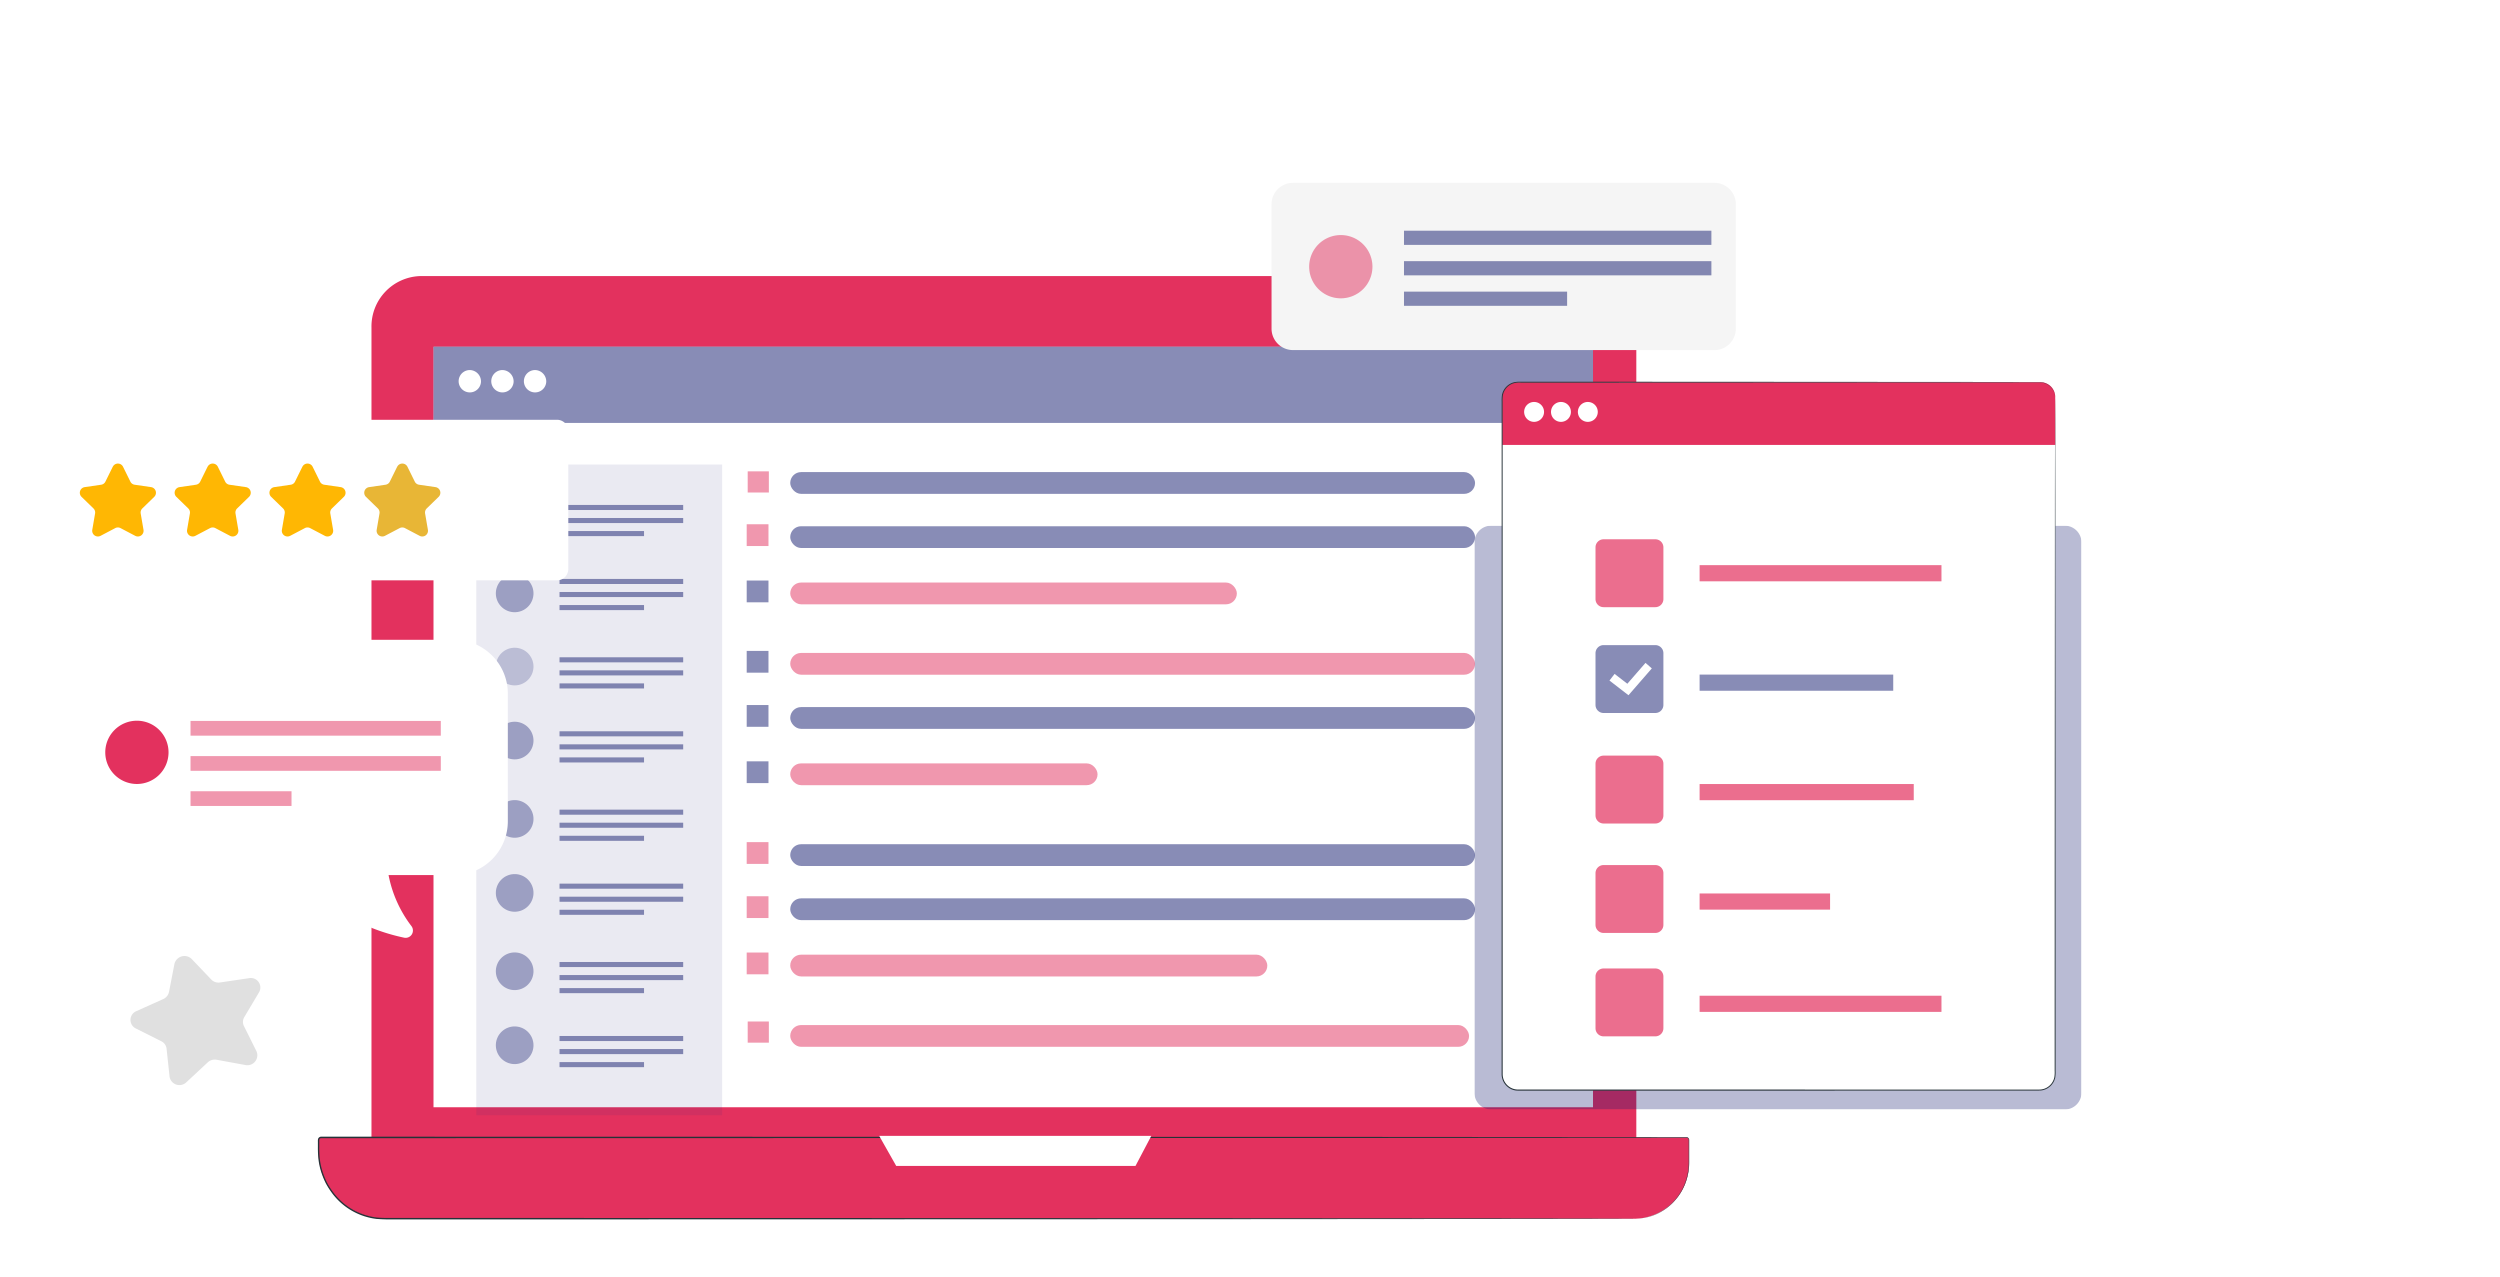<svg xmlns="http://www.w3.org/2000/svg" width="482.081" height="246.309"><defs><clipPath id="a"><path data-name="Rectangle 61985" fill="none" d="M0 0h380.593v246.309H0z"/></clipPath><clipPath id="b"><path data-name="Rectangle 61991" fill="none" d="M0 0h271.225v175.529H0z"/></clipPath><clipPath id="c"><path data-name="Rectangle 61990" fill="none" d="M0 0h117.057v112.58H0z"/></clipPath><clipPath id="f"><path data-name="Rectangle 65279" fill="#131b6e" d="M0 0h7.255v7.255H0z"/></clipPath><clipPath id="g"><path data-name="Rectangle 65279" fill="#fff" d="M0 0h7.255v7.255H0z"/></clipPath><filter id="d" x="135.818" y="-47.135" width="414.057" height="409.579" filterUnits="userSpaceOnUse"><feOffset/><feGaussianBlur stdDeviation="49.5" result="blur"/><feFlood flood-opacity=".161"/><feComposite operator="in" in2="blur"/><feComposite in="SourceGraphic"/></filter><filter id="e" x="82.838" y="80.58" width="65.411" height="143.48" filterUnits="userSpaceOnUse"><feOffset/><feGaussianBlur stdDeviation="3" result="blur-2"/><feFlood flood-opacity=".161"/><feComposite operator="in" in2="blur-2"/><feComposite in="SourceGraphic"/></filter><filter id="h" x="0" y="71.942" width="118.582" height="48.957" filterUnits="userSpaceOnUse"><feOffset/><feGaussianBlur stdDeviation="3" result="blur-3"/><feFlood flood-opacity=".161"/><feComposite operator="in" in2="blur-3"/><feComposite in="SourceGraphic"/></filter><filter id="i" x="6.999" y="118.866" width="95.424" height="66.477" filterUnits="userSpaceOnUse"><feOffset/><feGaussianBlur stdDeviation="1.5" result="blur-4"/><feFlood flood-opacity=".161"/><feComposite operator="in" in2="blur-4"/><feComposite in="SourceGraphic"/></filter></defs><g data-name="Let's Explore How to manage feedback in antrika image"><g data-name="Group 177174"><g data-name="Group 177170"><g data-name="Group 177167"><g data-name="Antrika will work image"><g data-name="Group 170318"><g data-name="Group 170319"><g data-name="Group 170296"><g data-name="Group 170295" clip-path="url(#a)" transform="translate(11.365)"><path data-name="Path 262995" d="m25.607 184.933 3.771 3.957a1.931 1.931 0 0 0 1.683.562l5.6-.827a1.83 1.83 0 0 1 1.92 2.732l-2.835 4.767a1.8 1.8 0 0 0-.075 1.729l2.418 4.854a1.92 1.92 0 0 1-2.15 2.662l-5.523-1.012a2.017 2.017 0 0 0-1.73.506l-4.108 3.827a1.92 1.92 0 0 1-3.245-1.083l-.579-5.392a1.8 1.8 0 0 0-.995-1.415l-4.96-2.493a1.83 1.83 0 0 1 .144-3.331l5.165-2.322a1.933 1.933 0 0 0 1.116-1.381l1.044-5.365a1.978 1.978 0 0 1 3.334-.975" fill="#e0e0e0"/></g></g><g data-name="Group 170298"><g data-name="Group 170297" clip-path="url(#a)" transform="translate(11.365)"><path data-name="Path 262996" d="M291.133 232.281H73.305a13.31 13.31 0 0 1-13.037-13.567V63.134a9.709 9.709 0 0 1 9.51-9.9h225.405a9.175 9.175 0 0 1 8.987 9.352v156.128a13.31 13.31 0 0 1-13.037 13.567" fill="#e3315e"/><path data-name="Path 262997" d="M303.915 235.006H62.672a12.867 12.867 0 0 1-12.6-13.116v-2.044a.5.5 0 0 1 .485-.506H313.83a.5.5 0 0 1 .486.506v4.335a10.621 10.621 0 0 1-10.4 10.826" fill="#e3315e"/><path data-name="Path 262998" d="M303.915 235.006s.12-.011.356-.026a7.994 7.994 0 0 0 1.052-.1 9.6 9.6 0 0 0 3.882-1.424 10.021 10.021 0 0 0 2.353-2 10.83 10.83 0 0 0 1.956-3.22 11.548 11.548 0 0 0 .758-4.367v-3.777c0-.223.02-.441-.139-.578-.14-.154-.358-.118-.577-.12l-58.754.044-193.84.041H50.577a.366.366 0 0 0-.162.029.362.362 0 0 0-.2.241 2.883 2.883 0 0 0-.012.42v.914c-.011.612.015 1.214.049 1.813a12.916 12.916 0 0 0 .742 3.5 14.36 14.36 0 0 0 .7 1.641 14.142 14.142 0 0 0 .931 1.508 12.26 12.26 0 0 0 8.63 5.226c1.126.113 2.274.09 3.419.09h20.337l51.467.008 87.146.031 58.751.044 15.973.027 4.154.014c.936 0 1.415.014 1.415.014s-.48.01-1.415.014l-4.154.014-15.973.026-58.751.045-87.146.03-51.467.008H64.673a34.374 34.374 0 0 1-3.449-.092 12.523 12.523 0 0 1-8.816-5.338 14.45 14.45 0 0 1-.951-1.54 14.7 14.7 0 0 1-.715-1.676 13.207 13.207 0 0 1-.758-3.58 24.552 24.552 0 0 1-.05-1.835v-.914a2.619 2.619 0 0 1 .021-.491.641.641 0 0 1 .355-.427.629.629 0 0 1 .268-.053h10.38l193.84.041 58.754.044h.329a.532.532 0 0 1 .319.149.56.56 0 0 1 .163.318 3.287 3.287 0 0 1 .007.339v3.777a11.635 11.635 0 0 1-.776 4.4 10.885 10.885 0 0 1-1.98 3.235 10.029 10.029 0 0 1-2.375 2 9.537 9.537 0 0 1-3.905 1.4 7.561 7.561 0 0 1-1.056.085c-.236.01-.356.011-.356.011" fill="#263238"/><path data-name="Path 262999" d="m158.175 219.038 3.279 5.79h46.141l3.045-5.79z" fill="#fff"/><path data-name="Rectangle 61986" fill="#fff" d="M72.228 66.852h223.59v146.662H72.228z"/><path data-name="Path 274817" d="M72.228 66.852h223.59v14.7H72.228z" fill="#131b6e" opacity=".5"/><path data-name="Path 263000" d="M81.386 73.595a2.156 2.156 0 1 1-2.155-2.237 2.2 2.2 0 0 1 2.155 2.237" fill="#fff"/><path data-name="Path 263001" d="M87.678 73.595a2.156 2.156 0 1 1-2.155-2.237 2.2 2.2 0 0 1 2.155 2.237" fill="#fff"/><path data-name="Path 263002" d="M93.97 73.595a2.156 2.156 0 1 1-2.155-2.237 2.2 2.2 0 0 1 2.155 2.237" fill="#fff"/></g></g><g data-name="Group 170883"><g data-name="Group 170302" transform="translate(210.856 63.422)" clip-path="url(#b)"><g data-name="Group 170301" opacity=".3"><g data-name="Group 170300"><g data-name="Group 170299" clip-path="url(#c)" transform="translate(73.461 37.943)"><g transform="translate(-284.32 -101.36)" filter="url(#d)"><path data-name="Path 263007" d="M398.144 213.942H287.551a3.232 3.232 0 0 1-3.232-3.232V104.595a3.232 3.232 0 0 1 3.232-3.232h110.593a3.232 3.232 0 0 1 3.232 3.232V210.71a3.232 3.232 0 0 1-3.232 3.232" fill="#131b6e"/></g></g></g></g></g><path data-name="Path 263008" d="M396.315 76.775v130.372a3.069 3.069 0 0 1-3.07 3.07H292.737a3.069 3.069 0 0 1-3.07-3.07V76.775a3.069 3.069 0 0 1 3.07-3.069h100.509a3.069 3.069 0 0 1 3.07 3.069" fill="#fff"/><path data-name="Path 263009" d="M396.315 85.801H289.667v-9.084a3.011 3.011 0 0 1 3.011-3.011h100.833a2.8 2.8 0 0 1 2.8 2.8z" fill="#e3315e"/><path data-name="Path 263010" d="M396.315 76.775s-.009-.1-.021-.312a3.363 3.363 0 0 0-.237-.893 3.118 3.118 0 0 0-.923-1.192 3.085 3.085 0 0 0-1.956-.652l-14.015.019-51.547.033-17.08.007H293.217a4.768 4.768 0 0 0-1.17.083 2.98 2.98 0 0 0-2.253 2.432 8.751 8.751 0 0 0-.04 1.2v36.015c0 28.773.005 60.407.008 93.612a3.047 3.047 0 0 0 .368 1.44 2.986 2.986 0 0 0 1.02 1.078 2.893 2.893 0 0 0 1.411.449c.5.017 1.03 0 1.543.008H336.376l45.153.006h10.655c.434-.005.884.013 1.3-.012a2.907 2.907 0 0 0 1.2-.368 3 3 0 0 0 1.454-1.969 6.018 6.018 0 0 0 .067-1.27v-3.854q0-10.224.005-19.832c0-12.8.009-24.716.013-35.6l.033-51.543.02-14.014c0-1.6.008-2.822.01-3.644s.011-1.242.011-1.242.007.421.011 1.242.006 2.044.01 3.644c0 3.205.011 7.93.02 14.014l.033 51.543c0 10.882.008 22.8.013 35.6q0 9.6.005 19.832v3.854a6.123 6.123 0 0 1-.071 1.309 3.188 3.188 0 0 1-1.545 2.094 3.09 3.09 0 0 1-1.278.393c-.452.027-.879.008-1.32.014H381.52l-45.134.017h-42.273c-.518 0-1.026.009-1.554-.008a3.107 3.107 0 0 1-1.512-.481 3.2 3.2 0 0 1-1.092-1.154 3.259 3.259 0 0 1-.394-1.542c0-33.2.006-64.838.008-93.612V77.504a8.758 8.758 0 0 1 .043-1.229 3.154 3.154 0 0 1 2.387-2.574 4.953 4.953 0 0 1 1.21-.087H310.528l17.08.007 51.547.033 14.015.02a3.094 3.094 0 0 1 2.9 1.878 3.262 3.262 0 0 1 .228.9c.009.208.01.313.01.313" fill="#263238"/><path data-name="Path 263017" d="M319.2 137.489h-9.977a1.557 1.557 0 0 1-1.557-1.557v-9.977a1.557 1.557 0 0 1 1.557-1.557h9.977a1.557 1.557 0 0 1 1.557 1.557v9.977a1.557 1.557 0 0 1-1.557 1.557" fill="#131b6e" opacity=".5"/><path data-name="Path 263018" d="m314.023 134.064-3.667-2.834.989-1.28 2.459 1.9 3.5-4.024 1.22 1.061z" fill="#fff"/><path data-name="Rectangle 61992" fill="#e3315e" opacity=".7" d="M327.739 108.979h46.638v3.118h-46.638z"/><path data-name="Path 263019" d="M319.2 117.082h-9.977a1.557 1.557 0 0 1-1.557-1.557v-9.977a1.557 1.557 0 0 1 1.557-1.557h9.977a1.557 1.557 0 0 1 1.557 1.557v9.977a1.557 1.557 0 0 1-1.557 1.557" fill="#e3315e" opacity=".7"/><path data-name="Rectangle 61993" fill="#131b6e" opacity=".5" d="M327.739 130.083h37.337v3.118h-37.337z"/><path data-name="Path 263020" d="M319.2 158.799h-9.977a1.557 1.557 0 0 1-1.557-1.557v-9.977a1.557 1.557 0 0 1 1.557-1.556h9.977a1.557 1.557 0 0 1 1.557 1.556v9.977a1.557 1.557 0 0 1-1.557 1.557" fill="#e3315e" opacity=".7"/><path data-name="Rectangle 61994" fill="#e3315e" opacity=".7" d="M327.739 151.187h41.295v3.118h-41.295z"/><path data-name="Path 263021" d="M319.2 179.902h-9.977a1.557 1.557 0 0 1-1.557-1.557v-9.977a1.557 1.557 0 0 1 1.557-1.556h9.977a1.557 1.557 0 0 1 1.557 1.556v9.977a1.557 1.557 0 0 1-1.557 1.557" fill="#e3315e" opacity=".7"/><path data-name="Path 263022" d="M319.2 199.843h-9.977a1.557 1.557 0 0 1-1.557-1.557v-9.977a1.557 1.557 0 0 1 1.557-1.556h9.977a1.557 1.557 0 0 1 1.557 1.556v9.977a1.557 1.557 0 0 1-1.557 1.557" fill="#e3315e" opacity=".7"/><path data-name="Rectangle 61995" fill="#e3315e" opacity=".7" d="M327.739 172.29h25.159v3.118h-25.159z"/><path data-name="Rectangle 61996" fill="#e3315e" opacity=".7" d="M327.739 192.008h46.638v3.118h-46.638z"/><path data-name="Path 263023" d="M297.741 79.43a1.919 1.919 0 1 1-1.919-1.919 1.919 1.919 0 0 1 1.919 1.919" fill="#fff"/><path data-name="Path 263024" d="M302.923 79.43a1.919 1.919 0 1 1-1.919-1.919 1.919 1.919 0 0 1 1.919 1.919" fill="#fff"/><path data-name="Path 263025" d="M308.104 79.43a1.919 1.919 0 1 1-1.919-1.919 1.919 1.919 0 0 1 1.919 1.919" fill="#fff"/></g></g></g><g data-name="Group 170884"><path data-name="Path 263907" d="M330.597 67.506h-81.271a4.132 4.132 0 0 1-4.132-4.132V39.388a4.131 4.131 0 0 1 4.132-4.132h81.271a4.132 4.132 0 0 1 4.129 4.132v23.99a4.132 4.132 0 0 1-4.132 4.132" fill="#f5f5f5"/></g></g><g transform="translate(.005)" filter="url(#e)"><path data-name="Path 274818" d="M91.84 89.58h47.411v125.48H91.84z" fill="#2a317c" opacity=".1"/></g><g data-name="Group 177157" opacity=".5"><g data-name="Group 177154" transform="translate(95.618 168.555)" opacity=".73" clip-path="url(#f)"><path data-name="Path 274822" d="M7.255 3.628A3.628 3.628 0 1 1 3.627 0a3.628 3.628 0 0 1 3.628 3.628" fill="#131b6e"/></g><g data-name="Group 177156" fill="#131b6e"><path data-name="Rectangle 65278" d="M107.895 170.394h23.846v.977h-23.846z"/><path data-name="Rectangle 65280" d="M107.895 172.912h23.846v.977h-23.846z"/><path data-name="Rectangle 65281" d="M107.895 175.43h16.296v.977h-16.296z"/></g></g><g data-name="Group 177160" opacity=".5"><g data-name="Group 177154" transform="translate(95.618 154.286)" opacity=".73" clip-path="url(#f)"><path data-name="Path 274822" d="M7.255 3.628A3.628 3.628 0 1 1 3.627 0a3.628 3.628 0 0 1 3.628 3.628" fill="#131b6e"/></g><g data-name="Group 177156" fill="#131b6e"><path data-name="Rectangle 65278" d="M107.895 156.125h23.846v.977h-23.846z"/><path data-name="Rectangle 65280" d="M107.895 158.643h23.846v.977h-23.846z"/><path data-name="Rectangle 65281" d="M107.895 161.161h16.296v.977h-16.296z"/></g></g><g data-name="Group 177161" opacity=".5"><g data-name="Group 177154" transform="translate(95.618 139.176)" opacity=".73" clip-path="url(#f)"><path data-name="Path 274822" d="M7.255 3.628A3.628 3.628 0 1 1 3.627 0a3.628 3.628 0 0 1 3.628 3.628" fill="#131b6e"/></g><g data-name="Group 177156" fill="#131b6e"><path data-name="Rectangle 65278" d="M107.895 141.015h23.846v.977h-23.846z"/><path data-name="Rectangle 65280" d="M107.895 143.533h23.846v.977h-23.846z"/><path data-name="Rectangle 65281" d="M107.895 146.051h16.296v.977h-16.296z"/></g></g><g data-name="Group 177162" opacity=".5"><g data-name="Group 177175" opacity=".6"><path data-name="Path 274822" d="M102.873 128.535a3.628 3.628 0 1 1-3.628-3.628 3.628 3.628 0 0 1 3.628 3.628" fill="#131b6e" opacity=".73"/></g><g data-name="Group 177156" fill="#131b6e"><path data-name="Rectangle 65278" d="M107.895 126.746h23.846v.977h-23.846z"/><path data-name="Rectangle 65280" d="M107.895 129.264h23.846v.977h-23.846z"/><path data-name="Rectangle 65281" d="M107.895 131.782h16.296v.977h-16.296z"/></g></g><g data-name="Group 177163" opacity=".5"><g data-name="Group 177154" transform="translate(95.618 110.798)" opacity=".73" clip-path="url(#f)"><path data-name="Path 274822" d="M7.255 3.628A3.628 3.628 0 1 1 3.627 0a3.628 3.628 0 0 1 3.628 3.628" fill="#131b6e"/></g><g data-name="Group 177156" fill="#131b6e"><path data-name="Rectangle 65278" d="M107.895 111.637h23.846v.977h-23.846z"/><path data-name="Rectangle 65280" d="M107.895 114.155h23.846v.977h-23.846z"/><path data-name="Rectangle 65281" d="M107.895 116.673h16.296v.977h-16.296z"/></g></g><g data-name="Group 177164" opacity=".5"><g data-name="Group 177154" transform="translate(95.618 96.529)" opacity=".73" clip-path="url(#g)"><path data-name="Path 274822" d="M7.255 3.628A3.628 3.628 0 1 1 3.627 0a3.628 3.628 0 0 1 3.628 3.628" fill="#fff"/></g><g data-name="Group 177156" fill="#131b6e"><path data-name="Rectangle 65278" d="M107.895 97.368h23.846v.977h-23.846z"/><path data-name="Rectangle 65280" d="M107.895 99.886h23.846v.977h-23.846z"/><path data-name="Rectangle 65281" d="M107.895 102.404h16.296v.977h-16.296z"/></g></g><g data-name="Group 177158" opacity=".5"><g data-name="Group 177154" transform="translate(95.618 183.664)" opacity=".73" clip-path="url(#f)"><path data-name="Path 274822" d="M7.255 3.628A3.628 3.628 0 1 1 3.627 0a3.628 3.628 0 0 1 3.628 3.628" fill="#131b6e"/></g><g data-name="Group 177156" fill="#131b6e"><path data-name="Rectangle 65278" d="M107.895 185.503h23.846v.977h-23.846z"/><path data-name="Rectangle 65280" d="M107.895 188.021h23.846v.977h-23.846z"/><path data-name="Rectangle 65281" d="M107.895 190.539h16.296v.977h-16.296z"/></g></g><g data-name="Group 177159" opacity=".5"><g data-name="Group 177154" transform="translate(95.618 197.933)" opacity=".73" clip-path="url(#f)"><path data-name="Path 274822" d="M7.255 3.628A3.628 3.628 0 1 1 3.627 0a3.628 3.628 0 0 1 3.628 3.628" fill="#131b6e"/></g><g data-name="Group 177156" fill="#131b6e"><path data-name="Rectangle 65278" d="M107.895 199.772h23.846v.977h-23.846z"/><path data-name="Rectangle 65280" d="M107.895 202.29h23.846v.977h-23.846z"/><path data-name="Rectangle 65281" d="M107.895 204.808h16.296v.977h-16.296z"/></g></g><g data-name="Group 177165"><path data-name="Rectangle 65282" fill="#e3315e" opacity=".5" d="M143.988 101.093h4.199v4.199h-4.199z"/><path data-name="Rectangle 65288" fill="#131b6e" opacity=".5" d="M143.988 135.953h4.199v4.199h-4.199z"/><path data-name="Rectangle 65294" fill="#e3315e" opacity=".5" d="M143.988 172.827h4.199v4.199h-4.199z"/><path data-name="Rectangle 65283" fill="#e3315e" opacity=".5" d="M144.18 90.891h4.08v4.08h-4.08z"/><path data-name="Rectangle 65289" fill="#131b6e" opacity=".5" d="M143.988 125.516h4.199v4.199h-4.199z"/><path data-name="Rectangle 65295" fill="#e3315e" opacity=".5" d="M143.988 162.39h4.199v4.199h-4.199z"/><path data-name="Rectangle 65284" fill="#131b6e" opacity=".5" d="M143.988 111.946h4.199v4.199h-4.199z"/><path data-name="Rectangle 65290" fill="#131b6e" opacity=".5" d="M143.988 146.809h4.199v4.199h-4.199z"/><path data-name="Rectangle 65296" fill="#e3315e" opacity=".5" d="M143.988 183.679h4.199v4.199h-4.199z"/><path data-name="Rectangle 65300" fill="#e3315e" opacity=".5" d="M144.18 196.979h4.08v4.08h-4.08z"/></g><g data-name="Group 177166" transform="translate(152.382 91.034)"><rect data-name="Rectangle 65285" width="86.121" height="4.199" rx="2.1" transform="translate(0 21.3)" fill="#e3315e" opacity=".5"/><rect data-name="Rectangle 65291" width="59.261" height="4.199" rx="2.1" transform="translate(0 56.173)" fill="#e3315e" opacity=".5"/><rect data-name="Rectangle 65297" width="91.997" height="4.199" rx="2.1" transform="translate(0 93.058)" fill="#e3315e" opacity=".5"/><rect data-name="Rectangle 65301" width="130.9" height="4.199" rx="2.1" transform="translate(0 106.63)" fill="#e3315e" opacity=".5"/><rect data-name="Rectangle 65286" width="132.057" height="4.199" rx="2.1" transform="translate(0 10.441)" fill="#131b6e" opacity=".5"/><rect data-name="Rectangle 65292" width="132.057" height="4.199" rx="2.1" transform="translate(0 45.314)" fill="#131b6e" opacity=".5"/><rect data-name="Rectangle 65298" width="132.057" height="4.199" rx="2.1" transform="translate(0 82.198)" fill="#131b6e" opacity=".5"/><rect data-name="Rectangle 65287" width="132.057" height="4.199" rx="2.1" fill="#131b6e" opacity=".5"/><rect data-name="Rectangle 65293" width="132.057" height="4.199" rx="2.1" transform="translate(0 34.873)" fill="#e3315e" opacity=".5"/><rect data-name="Rectangle 65299" width="132.057" height="4.199" rx="2.1" transform="translate(0 71.758)" fill="#131b6e" opacity=".5"/></g></g><g data-name="Group 177169"><g data-name="Group 177168" fill="#131b6e"><path data-name="Rectangle 62275" opacity=".5" d="M270.735 44.486h59.276v2.736h-59.276z"/><path data-name="Rectangle 65302" opacity=".5" d="M270.735 50.36h59.276v2.736h-59.276z"/><path data-name="Rectangle 65303" opacity=".5" d="M270.735 56.236h31.455v2.736h-31.455z"/></g><path data-name="Path 274823" d="M264.651 51.427a6.1 6.1 0 1 1-6.1-6.1 6.1 6.1 0 0 1 6.1 6.1" fill="#e3315e" opacity=".5"/></g></g></g><g data-name="Group 177176"><g transform="translate(.003 .005)" filter="url(#h)"><path data-name="Path 263908" d="M107.403 111.9H11.182a2.18 2.18 0 0 1-2.181-2.18v-26.6a2.18 2.18 0 0 1 2.181-2.18h96.222a2.18 2.18 0 0 1 2.18 2.18v26.6a2.18 2.18 0 0 1-2.18 2.18" fill="#fff"/></g><path data-name="Path 263910" d="m58.309 89.996-1.419 2.876a1.094 1.094 0 0 1-.825.6l-3.174.461a1.1 1.1 0 0 0-.607 1.87l2.3 2.239a1.1 1.1 0 0 1 .315.97l-.542 3.161a1.1 1.1 0 0 0 1.59 1.156l2.839-1.493a1.1 1.1 0 0 1 1.02 0l2.839 1.493a1.1 1.1 0 0 0 1.59-1.156l-.542-3.161a1.1 1.1 0 0 1 .315-.97l2.3-2.239a1.1 1.1 0 0 0-.607-1.87l-3.174-.461a1.094 1.094 0 0 1-.825-.6l-1.419-2.876a1.1 1.1 0 0 0-1.966 0" fill="#ffb703"/><path data-name="Path 263911" d="m76.59 89.996-1.419 2.876a1.1 1.1 0 0 1-.826.6l-3.174.461a1.1 1.1 0 0 0-.607 1.87l2.3 2.239a1.1 1.1 0 0 1 .315.97l-.542 3.161a1.1 1.1 0 0 0 1.59 1.156l2.839-1.493a1.1 1.1 0 0 1 1.02 0l2.839 1.493a1.1 1.1 0 0 0 1.59-1.156l-.542-3.161a1.1 1.1 0 0 1 .316-.97l2.3-2.239a1.1 1.1 0 0 0-.607-1.87l-3.174-.461a1.094 1.094 0 0 1-.825-.6l-1.419-2.876a1.1 1.1 0 0 0-1.966 0" fill="#e8b636"/><path data-name="Path 263913" d="m40.028 89.996-1.419 2.876a1.094 1.094 0 0 1-.825.6l-3.174.461a1.1 1.1 0 0 0-.607 1.87l2.3 2.239a1.1 1.1 0 0 1 .315.97l-.542 3.161a1.1 1.1 0 0 0 1.59 1.156l2.839-1.493a1.1 1.1 0 0 1 1.02 0l2.839 1.493a1.1 1.1 0 0 0 1.59-1.156l-.542-3.161a1.1 1.1 0 0 1 .315-.97l2.3-2.239a1.1 1.1 0 0 0-.607-1.87l-3.174-.461a1.094 1.094 0 0 1-.825-.6l-1.419-2.876a1.1 1.1 0 0 0-1.966 0" fill="#ffb703"/><path data-name="Path 263914" d="m21.747 89.996-1.419 2.876a1.094 1.094 0 0 1-.826.6l-3.174.461a1.1 1.1 0 0 0-.607 1.87l2.3 2.239a1.1 1.1 0 0 1 .315.97l-.542 3.161a1.1 1.1 0 0 0 1.59 1.156l2.839-1.493a1.1 1.1 0 0 1 1.02 0l2.839 1.493a1.1 1.1 0 0 0 1.59-1.156l-.542-3.161a1.1 1.1 0 0 1 .316-.97l2.3-2.239a1.1 1.1 0 0 0-.607-1.87l-3.174-.461a1.094 1.094 0 0 1-.825-.6l-1.419-2.876a1.1 1.1 0 0 0-1.966 0" fill="#ffb703"/></g><g transform="translate(.005 .005)" filter="url(#i)"><path data-name="Path 274826" d="M87.55 123.364H21.868a10.37 10.37 0 0 0-10.371 10.371v24.635a10.371 10.371 0 0 0 10.371 10.371h37.924a19.566 19.566 0 0 0 8.568 8.669 37.943 37.943 0 0 0 9.516 3.391 1.411 1.411 0 0 0 1.456-2.227 23.529 23.529 0 0 1-4.409-9.834H87.55a10.371 10.371 0 0 0 10.371-10.37v-24.635a10.371 10.371 0 0 0-10.371-10.371" fill="#fff"/></g><path data-name="Path 274827" d="M32.499 145.077a6.1 6.1 0 1 1-6.1-6.1 6.1 6.1 0 0 1 6.1 6.1" fill="#e3315e"/><path data-name="Rectangle 65304" fill="#e3315e" opacity=".5" d="M36.739 139.021h48.263v2.837H36.739z"/><path data-name="Rectangle 65305" fill="#e3315e" opacity=".5" d="M36.739 145.8h48.263v2.837H36.739z"/><path data-name="Rectangle 65306" fill="#e3315e" opacity=".5" d="M36.739 152.578h19.476v2.837H36.739z"/></g></svg>